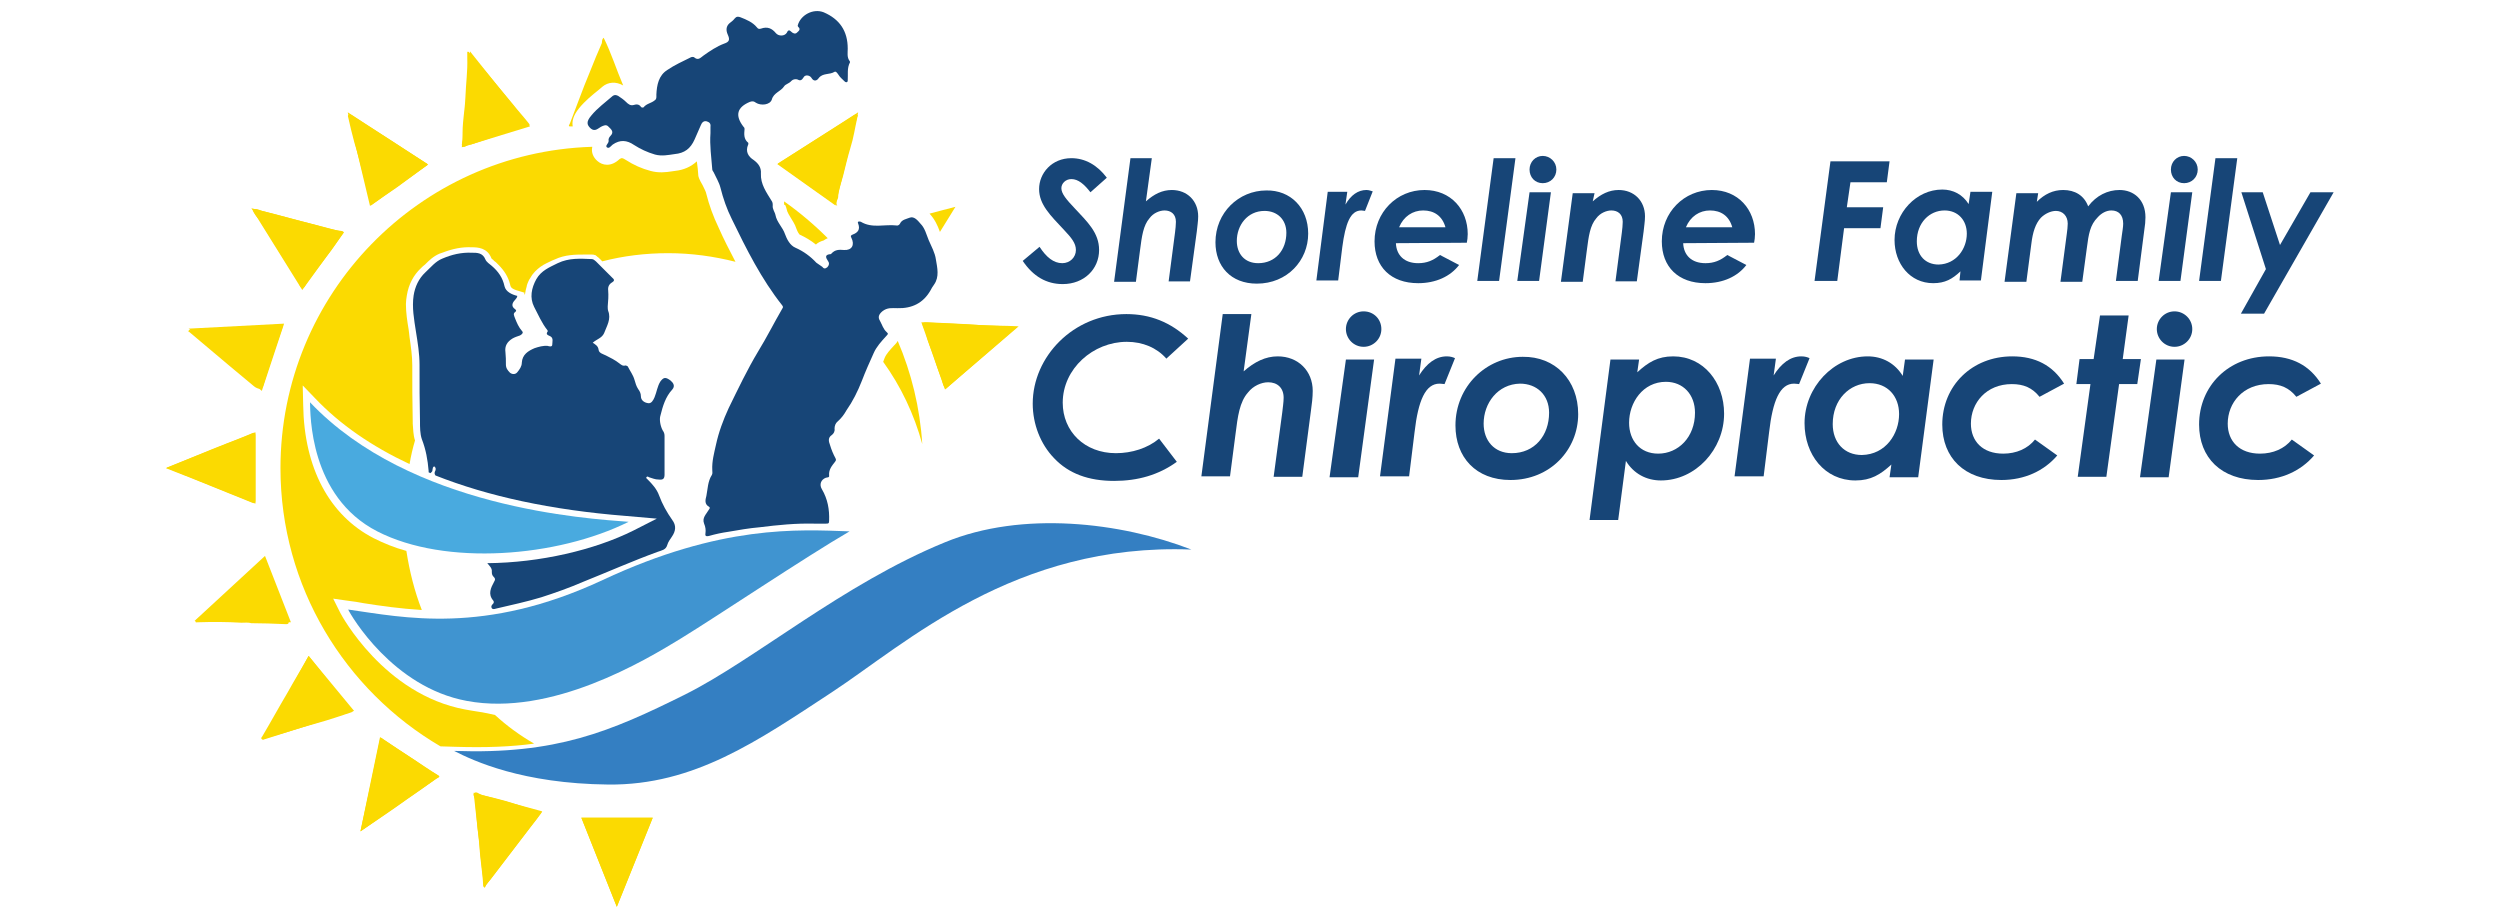 <?xml version="1.0" encoding="utf-8"?>
<!-- Generator: Adobe Illustrator 27.4.0, SVG Export Plug-In . SVG Version: 6.00 Build 0)  -->
<svg version="1.1" id="Layer_1" xmlns="http://www.w3.org/2000/svg" xmlns:xlink="http://www.w3.org/1999/xlink" x="0px" y="0px"
	 viewBox="0 0 550 202" style="enable-background:new 0 0 550 202;" xml:space="preserve">
<style type="text/css">
	.st0{fill:#347FC2;}
	.st1{fill:#4094D0;}
	.st2{fill:#49AADF;}
	.st3{fill:#FBDA01;}
	.st4{fill:#174577;}
</style>
<g>
	<path class="st0" d="M99.9,165.2c4.3,2.2,15,7.2,33.9,7.4s32.9-9.6,49.2-20.3s40.2-32.9,79.1-31.4c-15.5-6-37.2-8.6-54.2-1.6
		c-22.5,9.2-41.8,25.8-57.2,33.5C134.2,161,122.4,166,99.9,165.2z"/>
	<path class="st1" d="M76.6,134.1c0.6,1.3,9.8,17.1,26.1,20.1c18.6,3.5,39.2-8.9,47.2-13.8c8-4.9,27.2-17.8,37-23.5
		c-11.3-0.4-28.2-1.5-54.3,10.7S88.7,135.8,76.6,134.1z"/>
	<path class="st2" d="M68.2,88.5C68.3,91,68,109.2,83,116.9s39.6,5.7,55.3-2.1C129.2,114.1,90.3,111.8,68.2,88.5z"/>
	<path class="st3" d="M102.4,156.1c-18-3.3-27.4-21-27.5-21.2l-1.6-3.2l3.5,0.5c1,0.1,2.1,0.3,3.2,0.5c3.8,0.6,8,1.2,12.8,1.5
		c-1.6-4.1-2.7-8.5-3.4-13c-2.6-0.7-5-1.7-7.2-2.8c-9.7-5-15.3-15.4-15.5-29.3l-0.1-4.3l2.7,2.8c5.5,5.8,12.5,10.6,20.8,14.5
		c0.3-1.8,0.7-3.5,1.2-5.2c-0.4-1.2-0.4-2.5-0.5-3.7v-0.4c-0.1-4.2-0.1-8.5-0.1-12.4c0-2.1-0.3-4.1-0.6-6.2c0-0.3-0.1-0.6-0.1-0.9
		l-0.1-0.8c-0.3-1.8-0.6-3.7-0.6-5.6c0-0.6,0.1-1.3,0.2-1.9c0.4-2.5,1.5-4.5,3.1-6c0.3-0.3,0.6-0.6,0.9-0.8c0.9-0.9,1.8-1.8,3.2-2.4
		c0.2-0.1,0.4-0.1,0.6-0.2c2.3-0.9,4.4-1.3,6.5-1.2c1.3,0,3.4,0.1,4.3,2.4c0,0.1,0.2,0.2,0.3,0.3c0.1,0.1,0.2,0.1,0.2,0.2l0.1,0.1
		c0.1,0.1,0.3,0.2,0.4,0.3c0.2,0.2,0.4,0.4,0.6,0.6c1.2,1.2,2.1,2.6,2.5,4.2c0,0.1,0.1,0.3,0.1,0.4c0.1,0.3,0.3,0.7,1.8,1.1l1.3,0.4
		l-0.1,0.4c0.1,0,0.1-0.1,0.2-0.1c0.1-0.6,0.2-1.2,0.4-1.8v-0.1c0.1-0.3,0.2-0.6,0.3-0.8c0.1-0.3,0.3-0.6,0.5-0.9
		c0.6-1.1,1.4-1.8,2.2-2.4c0.8-0.6,1.8-1,2.6-1.4l0.5-0.2c2.3-1.1,4.6-1.1,6.8-1.1c0.2,0,0.4,0,0.6,0h0.7c0.2,0,0.5,0,0.7,0.1
		c0.2,0,0.3,0.1,0.4,0.2c0,0,0.1,0,0.1,0.1c0.1,0.1,0.3,0.2,0.4,0.3l0,0c0.1,0.1,0.1,0.1,0.2,0.2c0,0,0,0,0.1,0.1l0.1,0.1
		c0.1,0,0.1,0.1,0.2,0.2c0.1,0.1,0.2,0.2,0.2,0.2c4.6-1.2,9.5-1.8,14.5-1.8c5.1,0,10.1,0.7,14.8,1.9c-1.3-2.5-2.6-5-3.7-7.5
		c-1.2-2.5-2.1-5-2.7-7.4c-0.1-0.6-0.5-1.2-0.8-1.9c-0.2-0.3-0.3-0.6-0.5-0.9c-0.1-0.3-0.5-0.8-0.5-1.6l-0.1-1.2
		c-0.1-0.5-0.1-1.1-0.2-1.6c-1.3,1.2-2.9,1.9-4.8,2.1c-0.2,0-0.5,0.1-0.7,0.1c-1.3,0.2-2.9,0.4-4.7-0.1c-1.9-0.5-3.7-1.3-5.4-2.4
		c-0.8-0.5-0.9-0.5-1.4-0.2c-1.9,1.8-3.8,1.4-4.9,0.4c-0.8-0.7-1.4-1.8-1.1-3.1h-0.1c-38,1.2-68.5,32.4-68.5,70.7
		c0,26.1,14.2,48.9,35.2,61.2l3.3,0.1c6.6,0.2,12.2,0,17.3-0.7c-3.1-1.8-6-3.9-8.6-6.3C106.5,156.7,104.5,156.5,102.4,156.1z"/>
	<path class="st4" d="M147.9,114.4c-1.2-1.7-2.2-3.5-2.9-5.4c-0.5-1.4-1.5-2.5-2.5-3.5c-0.2-0.2-0.4-0.3-0.3-0.5
		c0.2-0.3,0.4-0.1,0.6,0c0.7,0.2,1.3,0.5,2.1,0.5c0.9,0.1,1.3-0.1,1.3-1.1c0-2.8,0-5.7,0-8.5c0-0.4-0.1-0.8-0.4-1.2
		c-0.5-0.9-0.8-2.4-0.5-3.3c0.5-2,1.1-4.1,2.6-5.7c0.7-0.8,0.2-1.5-0.4-2c-1.1-0.8-1.5-0.7-2.2,0.2c-0.7,1.1-0.8,2.3-1.3,3.5
		c-0.3,0.7-0.7,1.4-1.4,1.3c-0.8-0.1-1.6-0.6-1.6-1.5c0-0.7-0.3-1.2-0.6-1.6c-0.4-0.6-0.6-1.3-0.8-2c-0.3-1.1-1-2-1.5-3
		c-0.1-0.1-0.4-0.2-0.5-0.2c-0.6,0.2-1-0.2-1.4-0.5c-0.9-0.7-1.9-1.2-2.9-1.7c-0.6-0.3-1.5-0.5-1.6-1.2c-0.1-0.9-0.7-1.2-1.3-1.6
		c0.9-0.8,2-1,2.5-2.1c0.6-1.6,1.6-3.1,0.9-4.9c-0.1-0.3-0.1-0.7-0.1-1c0.1-1.2,0.2-2.3,0.1-3.5c-0.1-0.8,0.2-1.4,0.9-1.8
		c0.5-0.3,0.5-0.6,0-1c-1.2-1.2-2.4-2.4-3.6-3.6c-0.3-0.2-0.5-0.5-0.9-0.5c-2.5-0.1-5-0.3-7.5,0.9c-1.8,0.9-3.6,1.6-4.7,3.5
		c-1.1,2-1.5,4.1-0.5,6.1c0.9,1.7,1.7,3.6,2.9,5.1c0.1,0.1,0.1,0.2,0.1,0.3c-0.5,0.7,0,0.8,0.6,1.1c0.7,0.4,0.4,1.2,0.4,1.8
		c0,0.6-0.7,0.4-1,0.3c-1-0.1-2,0.2-2.9,0.5c-1.4,0.6-2.7,1.4-2.8,3.2c0,0.8-0.5,1.5-1,2.1c-0.4,0.5-1.1,0.5-1.6,0.1
		c-0.5-0.5-0.9-1-0.9-1.8c0-0.9,0-1.8-0.1-2.7c-0.2-1.4,0.4-2.3,1.5-3c0.5-0.3,1.1-0.5,1.7-0.7c0.4-0.2,0.8-0.6,0.5-0.9
		c-0.8-0.9-1.2-1.9-1.6-2.9c-0.2-0.6-0.5-1,0.1-1.4c0.3-0.3,0.1-0.4-0.1-0.6c-0.9-0.6-0.6-1.4,0-2c0.2-0.3,0.5-0.5,0.5-0.9
		c-1.2-0.3-2.5-0.9-2.8-2.1c-0.4-1.9-1.4-3.3-2.8-4.5c-0.5-0.4-1.2-0.9-1.4-1.4c-0.6-1.5-1.8-1.5-3-1.5c-2.3-0.1-4.4,0.4-6.5,1.3
		c-1.5,0.6-2.5,1.9-3.7,3c-1.5,1.4-2.3,3.2-2.6,5.1c-0.4,2.6,0.1,5.3,0.5,7.9c0.4,2.5,0.8,4.9,0.8,7.4c0,4.1,0,8.2,0.1,12.4
		c0,1.3,0,2.7,0.4,3.9c0.9,2.3,1.3,4.6,1.5,7c0,0.1,0,0.2,0,0.3c0.1,0.1,0.3,0.1,0.4,0.2c0.1-0.1,0.2-0.2,0.3-0.3
		c0.3-0.3,0-0.9,0.5-1.2c0.4,0.2,0.4,0.6,0.3,0.9c-0.3,0.5-0.2,0.8,0,1.1c11.6,4.6,25.5,7.6,41.8,8.9l6.9,0.6l-5.1,2.6
		c-8.6,4.3-20.6,7.1-32.2,7.2c0.5,0.6,1.1,1.1,1,1.9c0,0.5,0.1,0.8,0.4,1.1c0.4,0.4,0.4,0.6,0.1,1.1c-0.7,1.3-1.4,2.7-0.2,4.1
		c0.2,0.2,0.2,0.6-0.1,0.8c-0.3,0.3-0.4,0.6-0.2,0.9c0.2,0.3,0.6,0.2,0.9,0.1c3.4-0.8,6.7-1.5,10-2.5c3.1-1,6.2-2.1,9.2-3.4
		c5.5-2.2,10.9-4.6,16.4-6.6c0.8-0.3,1.8-0.4,2.1-1.5c0.2-0.7,0.6-1.2,1-1.8C148.7,116.8,148.8,115.6,147.9,114.4z"/>
	<path class="st4" d="M205.9,57.1c-0.2-1.5-1-2.9-1.6-4.3c-0.5-1.2-0.8-2.6-1.8-3.6c-0.6-0.7-1.4-1.7-2.4-1.3
		c-0.7,0.3-1.7,0.4-2.1,1.3c-0.1,0.2-0.4,0.5-0.8,0.4c-2.6-0.3-5.3,0.7-7.8-0.8c-0.2-0.1-0.9-0.2-0.6,0.4c0.5,1.3-0.1,2-1.2,2.4
		c-0.2,0.1-0.6,0.2-0.3,0.7c0.8,1.6,0.1,2.8-1.6,2.7c-1.1-0.1-2-0.1-2.8,0.8l-0.1,0.1c-1.4,0.1-1.2,0.7-0.6,1.6
		c0.3,0.4,0.2,0.9-0.2,1.3c-0.5,0.4-0.8,0.3-1.1-0.1c-0.4-0.3-0.9-0.6-1.3-0.9c-1.3-1.4-2.8-2.5-4.6-3.3c-1.2-0.5-1.9-1.9-2.3-3
		c-0.5-1.5-1.8-2.6-2.1-4.2c-0.1-0.6-0.7-1.3-0.6-2.1c0-0.4,0-0.7-0.3-1.1c-1.1-1.8-2.4-3.6-2.3-5.9c0.1-1.3-0.5-2.2-1.6-3
		c-1.1-0.7-1.9-1.8-1.2-3.4c0.1-0.1,0-0.4,0-0.4c-1-0.8-0.9-1.9-0.8-3c0-0.3-0.1-0.4-0.3-0.6c-1.8-2.4-1.4-4.2,1.5-5.4
		c0.6-0.2,0.9-0.1,1.3,0.2c1.1,0.7,3.1,0.5,3.5-0.7c0.4-1.5,2-1.8,2.7-2.9c0.3-0.5,1.1-0.6,1.6-1.2c0.3-0.3,0.8-0.5,1.4-0.3
		c0.5,0.3,0.9,0.2,1.3-0.5c0.3-0.6,1.3-0.5,1.7,0.1c0.5,0.9,1.2,0.7,1.6,0.1c0.9-1.2,2.4-0.7,3.5-1.4c0.3-0.2,0.7,0.4,0.9,0.7
		c0.3,0.5,0.8,0.9,1.2,1.3c0.2,0.3,0.8,0.5,0.8-0.1c0.1-1.3-0.2-2.7,0.5-4c0-0.1,0-0.2-0.1-0.3c-0.6-0.8-0.4-1.8-0.4-2.7
		c0-3.9-1.8-6.5-5.3-8c-2.3-0.9-5.1,0.6-5.7,2.9c0,0.1,0,0.2,0.1,0.3c0.7,0.6,0,1-0.3,1.3c-0.3,0.3-0.8,0.2-1.2-0.2
		c-0.4-0.4-0.7-0.5-1,0.2c-0.5,0.8-1.8,0.8-2.4,0.1c-0.9-1.1-1.9-1.5-3.3-1c-0.4,0.1-0.6,0.1-0.9-0.3c-0.9-1.1-2.3-1.7-3.6-2.2
		c-0.5-0.2-0.9-0.2-1.3,0.3c-0.3,0.4-0.7,0.7-1.1,1c-0.8,0.7-0.8,1.6-0.4,2.5c0.5,1.1,0.4,1.6-0.8,2c-1.6,0.6-3.1,1.6-4.5,2.6
		c-0.7,0.5-1.2,1.2-2.1,0.4c-0.1-0.1-0.5-0.1-0.7,0c-1.8,0.9-3.6,1.7-5.2,2.8c-1.9,1.2-2.3,3.3-2.4,5.4c0,0.5,0.1,1-0.4,1.3
		c-0.7,0.6-1.8,0.7-2.4,1.5c-0.1,0.1-0.5,0.1-0.6-0.1c-0.4-0.6-1-0.6-1.6-0.4c-0.7,0.2-1.2-0.2-1.7-0.7s-1.1-0.9-1.7-1.3
		c-0.4-0.2-0.8-0.3-1.2,0c-1.6,1.4-3.4,2.7-4.7,4.3c-1.2,1.4-1,2.1-0.1,2.9c0.9,0.7,1.5,0,2.2-0.4c0.6-0.3,1.2-0.6,1.7,0
		c0.5,0.5,1.3,1.1,0.4,2c-0.3,0.3-0.5,0.7-0.4,1.1c0,0.6-0.8,1-0.4,1.4c0.5,0.4,0.9-0.3,1.3-0.6c1.6-1.1,3.1-1,4.7,0.1
		c1.4,0.9,2.9,1.6,4.6,2.1c1.5,0.4,2.9,0.1,4.3-0.1c2.2-0.2,3.5-1.2,4.4-3.2c0.5-1.1,0.9-2.1,1.4-3.2c0.2-0.5,0.6-1,1.3-0.8
		c0.6,0.2,0.9,0.5,0.8,1.2c0,0.5,0,0.9,0,1.4c-0.2,2.7,0.2,5.3,0.4,8c0,0.2,0.2,0.4,0.3,0.6c0.5,1.1,1.2,2.2,1.5,3.4
		c0.6,2.4,1.4,4.7,2.5,6.9c3.2,6.6,6.5,13.2,11.1,19c0.2,0.3,0.2,0.4,0,0.7c-1.8,3.1-3.4,6.3-5.3,9.4c-2.4,4-4.4,8.2-6.5,12.5
		c-1.2,2.6-2.2,5.3-2.8,8.1c-0.4,1.8-0.9,3.6-0.8,5.5c0,0.4,0.1,0.8-0.1,1.1c-0.9,1.4-0.9,3.1-1.2,4.6c-0.2,0.8-0.5,1.8,0.6,2.4
		c0.3,0.2,0.1,0.4-0.1,0.7c-0.5,0.9-1.5,1.7-1,3c0.3,0.7,0.4,1.4,0.3,2.1c-0.1,0.5,0,0.8,0.8,0.6c1.4-0.4,2.8-0.7,4.2-0.9
		c2.3-0.4,4.6-0.8,6.9-1c4-0.5,8-0.9,12-0.8c0.9,0,1.7,0,2.6,0c0.5,0,0.7,0,0.7-0.6c0.1-2.5-0.3-4.8-1.6-7c-0.6-1-0.2-2.1,0.9-2.5
		c0.3-0.1,0.8,0,0.7-0.5c-0.1-1.3,0.6-2.1,1.3-3c0.2-0.3,0.3-0.4,0.1-0.8c-0.5-0.9-0.9-1.9-1.2-2.9c-0.3-0.8-0.5-1.6,0.4-2.2
		c0.4-0.3,0.7-0.8,0.6-1.4c0-0.6,0.2-1.2,0.7-1.6c0.8-0.7,1.4-1.5,1.9-2.4c1.4-2,2.5-4.2,3.4-6.5c0.8-2.1,1.7-4.1,2.6-6.1
		c0.6-1.4,1.7-2.6,2.8-3.8c0.3-0.3,0.5-0.5,0.1-0.8c-0.8-0.7-1-1.6-1.5-2.5c-0.5-0.8-0.3-1.4,0.5-2.1c1.1-0.9,2.2-0.7,3.3-0.7
		c3.2,0.1,5.7-1.1,7.3-3.9c0.2-0.4,0.5-0.9,0.8-1.3C206.7,60.9,206.2,58.9,205.9,57.1z"/>
	<path class="st3" d="M36.5,103c4.7-1.9,9.1-3.8,13.5-5.5c1.8-0.7,3.7-1.4,5.5-2.2c0.5-0.2,0.7-0.1,0.7,0.5c0,4.8,0,9.5,0,14.3
		c0,0.6-0.2,0.7-0.7,0.5c-3.8-1.5-7.6-3.1-11.4-4.6C41.7,105,39.2,104.1,36.5,103z"/>
	<path class="st3" d="M103.1,11.4c1.3,1.5,2.5,3,3.8,4.4c2,2.4,4,4.8,6,7.2c1.1,1.4,2.3,2.7,3.4,4.1c0.3,0.3,0.3,0.6-0.2,0.7
		c-4.1,1.1-8.1,2.5-12.2,3.9c-0.2,0.1-0.4,0.1-0.6,0.1c-0.6,0-1.1,0.9-1.6,0.3c-0.3-0.3,0.2-1.1,0.1-1.7c-0.2-3.1,0.5-6.1,0.6-9.2
		c0.1-2.8,0.5-5.6,0.4-8.4c0-0.5,0-1,0-1.4C102.9,11.4,103,11.4,103.1,11.4z"/>
	<path class="st3" d="M119.2,178.7c-0.8,1.1-1.6,2.2-2.5,3.3c-2.9,3.8-5.9,7.7-8.8,11.5c-0.4,0.5-0.9,0.9-1.1,1.5
		c0,0.2-0.2,0.3-0.3,0.2c-0.1-0.1-0.2-0.2-0.2-0.3c-0.1-2.9-0.7-5.8-0.8-8.7c-0.1-2-0.5-3.9-0.6-5.8c-0.1-1.4-0.3-2.8-0.3-4.2
		c0-0.6-0.7-1.3-0.3-1.7c0.5-0.5,1.1,0.2,1.7,0.4c2.4,0.6,4.8,1.1,7.1,1.9C115.1,177.5,117.1,178,119.2,178.7z"/>
	<path class="st3" d="M224.1,71.8c-5.5,4.7-10.7,9.2-16,13.7c-0.7-0.5-0.7-1.5-1-2.2c-0.6-1.6-1.2-3.3-1.7-4.9s-1.3-3.1-1.6-4.8
		c-0.1-0.6-0.5-1.2-0.7-1.8c-0.3-0.6-0.1-0.9,0.5-0.9c0.2,0,0.3,0,0.5,0c3.7,0.2,7.4,0.3,11.1,0.6C218,71.7,220.9,71.6,224.1,71.8z"
		/>
	<path class="st3" d="M79.3,182.9c1.5-6.9,3-13.8,4.4-20.7c2.5,1.7,5,3.4,7.5,5c1.6,1.1,3.2,2.3,4.9,3.2c1,0.5,0.3,0.7-0.1,0.9
		c-2.1,1.5-4.2,3-6.4,4.5C86.3,178.2,82.8,180.5,79.3,182.9z"/>
	<path class="st3" d="M55.6,46.1c0.9-0.4,1.7,0.3,2.5,0.4c3.7,0.9,7.3,2,11,2.9c2,0.5,3.9,1.2,6,1.4c0.6,0.1,0.5,0.3,0.3,0.6
		c-1.1,1.6-2.1,3.2-3.3,4.7c-1.6,2.1-3.2,4.2-4.7,6.3c-0.2,0.3-0.4,1-0.9,0.9c-0.5,0-0.6-0.7-0.8-1.1c-1.3-2.1-2.6-4.1-3.9-6.2
		c-1.6-2.6-3.2-5.1-4.8-7.7C56.5,47.7,55.8,47,55.6,46.1z"/>
	<path class="st3" d="M81.6,45.2c-0.6-2.7-1.3-5.3-2-7.9c-0.5-1.9-1-3.9-1.6-5.8c-0.5-1.9-1-3.8-1.4-5.7c-0.1-0.2-0.1-0.5,0.2-0.6
		c0.2-0.1,0.3,0,0.5,0.1c3.8,2.5,7.7,4.9,11.5,7.4c1.6,1,3.2,2.1,4.8,3.1c0.8,0.4,0.3,0.6,0,0.8c-2,1.5-4.1,3-6.1,4.5
		C85.6,42.4,83.7,43.7,81.6,45.2z"/>
	<path class="st3" d="M77.6,156.6c-2,0.7-3.9,1.3-5.8,1.9c-1.7,0.5-3.5,1-5.2,1.5c-1.8,0.5-3.5,1.1-5.3,1.6c-1.1,0.3-2.2,0.5-3.3,1
		c-0.2,0.1-0.4,0.1-0.5-0.1c-0.1-0.2,0.1-0.3,0.2-0.5c1.9-3.2,3.7-6.5,5.6-9.7c1.5-2.7,3.1-5.3,4.6-8
		C71.2,148.5,74.4,152.5,77.6,156.6z"/>
	<path class="st3" d="M41.6,72.6c2.8,0.2,5.5-0.4,8.3-0.5c3.9-0.1,7.8-0.5,11.6-0.7c0.3,0,0.5-0.2,0.7,0c0.2,0.3,0,0.5-0.1,0.8
		c-0.7,1.9-1.3,3.9-2,5.8c-0.8,2.3-1.5,4.6-2.2,6.9c-0.3,0.8-1.1,0.8-2,0.1c-1.8-1.5-3.6-3-5.4-4.5c-3-2.5-5.9-5-8.9-7.5
		c-0.1-0.1-0.2-0.1-0.3-0.2C41.6,72.8,41.6,72.7,41.6,72.6z"/>
	<path class="st3" d="M171.1,36c4.9-3.1,9.6-6.1,14.4-9.1c0.8-0.5,1.5-1,2.3-1.5c0.3-0.2,0.5-0.3,0.8-0.2c0.3,0.2,0,0.5,0,0.7
		c-0.5,2.2-0.8,4.4-1.5,6.6c-0.6,2-1.1,4.1-1.6,6.1c-0.4,1.6-1.1,3.1-1.1,4.7c0,0.6-0.7,1.1-0.2,2C179.6,42.1,175.4,39.1,171.1,36z"
		/>
	<path class="st3" d="M53.1,137c-3.2-0.2-6.4-0.2-9.6-0.1c-0.2,0-0.4,0.1-0.5-0.1c-0.1-0.3,0.2-0.4,0.3-0.5c3.1-2.8,6.1-5.5,9.2-8.3
		c1.8-1.7,3.6-3.4,5.4-5c0.3-0.3,0.4-0.4,0.6,0.2c0.8,2.1,1.6,4.3,2.4,6.4c0.8,2.2,1.7,4.4,2.5,6.7c0.4,1.2-0.3,1-0.9,1
		c-2.4-0.1-4.8-0.2-7.2-0.2C54.6,136.9,53.8,137,53.1,137z"/>
	<polygon class="st3" points="127.9,179.9 143.6,179.9 135.7,199.5 	"/>
	<polygon class="st3" points="104.2,174.4 119.3,178.5 106.5,195.3 	"/>
	<polygon class="st3" points="83.6,162.2 96.7,170.8 79.3,182.9 	"/>
	<polygon class="st3" points="67.9,144.3 77.9,156.4 57.7,162.8 	"/>
	<polygon class="st3" points="58.3,122.3 64,136.9 42.8,136.6 	"/>
	<polygon class="st3" points="56.2,95.1 56.2,110.8 36.6,102.9 	"/>
	<polygon class="st3" points="62.5,71.2 57.6,86 41.5,72.3 	"/>
	<polygon class="st3" points="75.7,51.1 66.5,63.8 55.3,45.8 	"/>
	<polygon class="st3" points="94.2,36.2 81.4,45.3 76.5,24.7 	"/>
	<polygon class="st3" points="116.6,27.8 101.6,32.4 103.4,11.3 	"/>
	<polygon class="st3" points="127.9,179.9 143.6,179.9 135.7,199.5 	"/>
	<polygon class="st3" points="183.8,45.2 171,36.1 188.8,24.7 	"/>
	<polygon class="st3" points="207.9,85.7 202.7,70.9 223.8,71.9 	"/>
	<path class="st3" d="M196.9,75.8l-0.2,0.2c-0.9,1-1.7,1.8-2.1,2.8c-0.1,0.3-0.2,0.5-0.3,0.8c3.9,5.4,6.8,11.5,8.6,18.1
		c-0.5-8-2.4-15.7-5.4-22.7C197.3,75.4,197,75.7,196.9,75.8z"/>
	<path class="st3" d="M172.8,45.2c0.1,0.3,0.3,0.8,0.4,1.3c0.1,0.3,0.4,0.8,0.7,1.3c0.4,0.7,1,1.5,1.3,2.5c0.3,0.8,0.6,1.2,0.7,1.3
		c1.3,0.6,2.5,1.3,3.6,2.2c0.4-0.4,1-0.7,1.7-0.9c0.3-0.2,0.6-0.4,0.9-0.5c-3-3-6.2-5.7-9.6-8.1c0,0.2,0,0.5,0,0.7
		C172.7,45.1,172.8,45.2,172.8,45.2z"/>
	<path class="st3" d="M127.4,23.8c1.3-1.6,2.9-2.9,4.4-4.1l0.7-0.6c1.3-1.1,3-1.2,4.6-0.3c-1.5-3.5-2.6-7.1-4.3-10.5
		c-0.5,0.5-0.3,0.9-0.4,1.2c-0.9,2-1.7,4-2.5,6c-0.9,2.2-1.8,4.4-2.6,6.6c-0.6,1.7-1.3,3.3-1.9,5c-0.1,0.3-0.6,0.8,0.2,0.7
		c0.1,0,0.3,0,0.4,0C125.8,26.7,126.1,25.4,127.4,23.8z"/>
	<path class="st3" d="M204.5,47L204.5,47c1.2,1.3,1.8,2.7,2.2,3.8c0,0.1,0,0.1,0.1,0.2c1.1-1.8,2.2-3.6,3.4-5.5
		C208.2,46,206.4,46.5,204.5,47z"/>
	<g>
		<path class="st4" d="M258.9,101.6c-4,2.9-8.6,4.2-13.8,4.2c-5.6,0-10-1.6-13.2-5c-3-3.1-4.7-7.5-4.7-12c0-10.3,8.9-19.7,20.6-19.7
			c5.3,0,9.7,1.8,13.6,5.4l-4.8,4.4c-2.1-2.4-5.2-3.7-8.7-3.7c-7.4,0-14.1,5.9-14.1,13.4c0,6.3,4.8,11.1,11.7,11.1
			c3.5,0,7-1.1,9.5-3.2L258.9,101.6z"/>
		<path class="st4" d="M269,69.1h6.3l-1.7,12.6c2.4-2.1,4.8-3.3,7.5-3.3c4.5,0,7.7,3.2,7.7,7.6c0,1.4-0.2,3-0.4,4.4l-1.9,14.5h-6.3
			l1.9-14.2c0.1-1,0.3-2.2,0.3-3.2c0-2.2-1.4-3.4-3.4-3.4c-1.5,0-3.3,0.8-4.4,2.2c-1.9,2.1-2.3,5.3-2.8,9.3l-1.2,9.2h-6.3L269,69.1z
			"/>
		<path class="st4" d="M296.1,79.1h6.2l-3.5,25.9h-6.3L296.1,79.1z M303.9,72.4c0,2.2-1.8,3.9-3.9,3.9c-2.2,0-3.9-1.8-3.9-3.9
			s1.7-3.9,3.9-3.9C302.2,68.5,303.9,70.2,303.9,72.4z"/>
		<path class="st4" d="M312.2,82.6c1.7-2.7,3.7-4.2,6.1-4.2c0.8,0,1.4,0.2,1.8,0.4l-2.3,5.7c-0.2,0-0.7-0.1-1.1-0.1
			c-3.1,0-4.7,3.7-5.5,10.7l-1.2,9.7h-6.4l3.4-25.9h5.7L312.2,82.6z"/>
		<path class="st4" d="M347.2,91.1c0,7.8-6.1,14.5-14.9,14.5c-7.6,0-12.1-5-12.1-12c0-8.6,6.8-15.1,14.8-15.1
			C342.1,78.4,347.2,83.6,347.2,91.1z M326.4,93.2c0,3.7,2.3,6.5,6.2,6.5c5,0,8.2-3.9,8.2-8.9c0-3.9-2.7-6.4-6.4-6.4
			C329.5,84.5,326.4,88.7,326.4,93.2z"/>
		<path class="st4" d="M360.2,81.9c2.4-2.2,4.5-3.5,7.9-3.5c6.7,0,11.2,5.7,11.2,12.6c0,7.9-6.3,14.7-13.9,14.7
			c-3.2,0-6-1.5-7.7-4.3l-1.7,13h-6.3l4.6-35.3h6.3L360.2,81.9z M358.4,93c0,3.9,2.4,6.8,6.4,6.8c4.4,0,8.1-3.6,8.1-9
			c0-4-2.6-6.8-6.4-6.8C361.4,84,358.4,88.6,358.4,93z"/>
		<path class="st4" d="M390.2,82.6c1.7-2.7,3.7-4.2,6.1-4.2c0.8,0,1.4,0.2,1.8,0.4l-2.3,5.7c-0.2,0-0.7-0.1-1.1-0.1
			c-3.1,0-4.7,3.7-5.5,10.7l-1.2,9.7h-6.4l3.4-25.9h5.7L390.2,82.6z"/>
		<path class="st4" d="M416.1,102.2c-2.4,2.2-4.5,3.5-7.9,3.5c-6.8,0-11.2-5.7-11.2-12.6c0-7.9,6.4-14.7,13.9-14.7
			c3.2,0,6,1.5,7.7,4.3l0.5-3.6h6.3L422,105h-6.3L416.1,102.2z M417.8,91.1c0-3.9-2.5-6.8-6.5-6.8c-4.4,0-8.1,3.6-8.1,9
			c0,4.1,2.6,6.8,6.4,6.8C414.9,100,417.8,95.4,417.8,91.1z"/>
		<path class="st4" d="M452.6,100.2c-2.9,3.4-7.2,5.4-12.3,5.4c-8.1,0-13-4.9-13-12.2c0-8.5,6.5-15,15.4-15c5.1,0,8.9,2,11.4,6
			l-5.4,2.9c-1.6-2-3.5-2.8-6.1-2.8c-5.6,0-9,4.1-9,8.7c0,3.9,2.6,6.6,7.1,6.6c2.9,0,5.4-1.1,7-3.1L452.6,100.2z"/>
		<path class="st4" d="M462,69.4h6.3L467,79h4l-0.8,5.5h-4l-2.8,20.4h-6.3l2.8-20.4h-3.1l0.7-5.5h3.1L462,69.4z"/>
		<path class="st4" d="M474.4,79.1h6.2l-3.5,25.9h-6.3L474.4,79.1z M482.3,72.4c0,2.2-1.8,3.9-3.9,3.9c-2.2,0-3.9-1.8-3.9-3.9
			s1.7-3.9,3.9-3.9C480.5,68.5,482.3,70.2,482.3,72.4z"/>
		<path class="st4" d="M509.1,100.2c-2.9,3.4-7.2,5.4-12.3,5.4c-8.1,0-13-4.9-13-12.2c0-8.5,6.5-15,15.4-15c5.1,0,8.9,2,11.4,6
			l-5.4,2.9c-1.6-2-3.5-2.8-6.1-2.8c-5.6,0-9,4.1-9,8.7c0,3.9,2.6,6.6,7.1,6.6c2.9,0,5.4-1.1,7-3.1L509.1,100.2z"/>
	</g>
	<g>
		<path class="st4" d="M228.7,54.3c1.5,2.3,3.1,3.6,5,3.6c1.7,0,3-1.3,3-2.9c0-1.5-1-2.7-2.6-4.4c-3-3.2-5.5-5.6-5.5-9
			c0-3.5,2.8-6.8,7.1-6.8c3,0,5.7,1.5,7.8,4.3l-3.6,3.2c-1.4-1.8-2.7-2.9-4.2-2.9c-1.3,0-2.2,1-2.2,2c0,1.2,1.1,2.5,3,4.5
			c2.7,2.9,5.3,5.3,5.3,9.1c0,4.2-3.3,7.5-8,7.5c-3.6,0-6.5-1.7-8.8-5.1L228.7,54.3z"/>
		<path class="st4" d="M248.7,34.8h4.7l-1.3,9.5c1.8-1.6,3.6-2.5,5.7-2.5c3.4,0,5.8,2.4,5.8,5.8c0,1.1-0.2,2.2-0.3,3.3l-1.5,11h-4.7
			l1.4-10.7c0.1-0.8,0.2-1.7,0.2-2.4c0-1.7-1.1-2.5-2.5-2.5c-1.1,0-2.5,0.6-3.3,1.7c-1.4,1.6-1.7,4-2.1,7.1l-0.9,6.9h-4.8
			L248.7,34.8z"/>
		<path class="st4" d="M287.8,51.4c0,5.9-4.6,11-11.3,11c-5.7,0-9.1-3.8-9.1-9.1c0-6.5,5.1-11.4,11.2-11.4
			C283.9,41.8,287.8,45.7,287.8,51.4z M272.1,53c0,2.8,1.7,4.9,4.7,4.9c3.8,0,6.2-2.9,6.2-6.7c0-2.9-2-4.8-4.8-4.8
			C274.4,46.4,272.1,49.6,272.1,53z"/>
		<path class="st4" d="M296,45c1.2-2.1,2.8-3.2,4.6-3.2c0.6,0,1,0.2,1.4,0.3l-1.7,4.3c-0.1,0-0.6-0.1-0.8-0.1
			c-2.4,0-3.5,2.8-4.2,8.1l-0.9,7.3h-4.8l2.5-19.5h4.3L296,45z"/>
		<path class="st4" d="M307.1,53.5c0.1,2.6,1.8,4.4,4.9,4.4c1.9,0,3.3-0.6,4.8-1.8l4.2,2.2c-1.9,2.5-5.1,4-9,4c-6,0-9.6-3.6-9.6-9.2
			c0-6.4,4.9-11.3,11-11.3c5.8,0,9.5,4.3,9.5,9.7c0,0.7-0.1,1.4-0.2,1.9L307.1,53.5L307.1,53.5z M318,50c-0.7-2.5-2.5-3.7-4.9-3.7
			c-2.3,0-4.3,1.3-5.3,3.7H318z"/>
		<path class="st4" d="M328.6,34.8h4.8l-3.6,27H325L328.6,34.8z"/>
		<path class="st4" d="M336.5,42.3h4.7l-2.6,19.5h-4.8L336.5,42.3z M342.4,37.3c0,1.7-1.3,3-3,3s-2.9-1.3-2.9-3s1.3-3,2.9-3
			S342.4,35.6,342.4,37.3z"/>
		<path class="st4" d="M350.4,44.3c1.8-1.6,3.6-2.5,5.7-2.5c3.4,0,5.8,2.4,5.8,5.8c0,1.1-0.2,2.2-0.3,3.3l-1.5,11h-4.7l1.4-10.7
			c0.1-0.8,0.2-1.7,0.2-2.4c0-1.7-1.1-2.5-2.5-2.5c-1.1,0-2.5,0.6-3.3,1.7c-1.4,1.6-1.7,4-2.1,7.1l-0.9,6.9h-4.8l2.6-19.5h4.8
			L350.4,44.3z"/>
		<path class="st4" d="M370.3,53.5c0.1,2.6,1.8,4.4,4.9,4.4c1.9,0,3.3-0.6,4.8-1.8l4.2,2.2c-1.9,2.5-5.1,4-9,4c-6,0-9.6-3.6-9.6-9.2
			c0-6.4,4.9-11.3,11-11.3c5.8,0,9.5,4.3,9.5,9.7c0,0.7-0.1,1.4-0.2,1.9L370.3,53.5L370.3,53.5z M381.1,50c-0.7-2.5-2.5-3.7-4.9-3.7
			c-2.3,0-4.3,1.3-5.3,3.7H381.1z"/>
		<path class="st4" d="M402.7,35.5h13l-0.6,4.6h-8l-0.8,5.5h8l-0.6,4.6h-8l-1.5,11.6h-5L402.7,35.5z"/>
		<path class="st4" d="M431.3,59.7c-1.8,1.7-3.4,2.6-6,2.6c-5.1,0-8.5-4.3-8.5-9.5c0-6,4.8-11.1,10.5-11.1c2.4,0,4.5,1.1,5.8,3.2
			l0.4-2.7h4.8l-2.5,19.5h-4.7L431.3,59.7z M432.7,51.4c0-2.9-1.9-5.1-4.9-5.1c-3.3,0-6.1,2.7-6.1,6.8c0,3.1,1.9,5.1,4.8,5.1
			C430.4,58.1,432.7,54.7,432.7,51.4z"/>
		<path class="st4" d="M448.1,44.4c1.7-1.7,3.6-2.6,5.8-2.6c2.6,0,4.6,1.2,5.5,3.6c1.8-2.4,4.3-3.6,6.9-3.6c3.1,0,5.7,2.1,5.7,6
			c0,0.9-0.1,1.8-0.2,2.4l-1.5,11.6h-4.8l1.3-10c0.1-0.8,0.3-1.8,0.3-2.6c0-1.9-1-2.9-2.6-2.9c-1.1,0-2.2,0.6-3,1.5
			c-1.7,1.7-2,3.7-2.4,6.8l-1,7.4h-4.8l1.4-10.6c0.1-0.7,0.2-1.6,0.2-2.2c0-1.7-1.1-2.8-2.6-2.8c-1.1,0-2.4,0.6-3.3,1.5
			c-1.2,1.3-1.8,3.2-2.1,5.7l-1.1,8.4H441l2.6-19.5h4.8L448.1,44.4z"/>
		<path class="st4" d="M477.6,42.3h4.7l-2.6,19.5h-4.8L477.6,42.3z M483.5,37.3c0,1.7-1.3,3-3,3s-2.9-1.3-2.9-3s1.3-3,2.9-3
			S483.5,35.6,483.5,37.3z"/>
		<path class="st4" d="M487.4,34.8h4.8l-3.6,27h-4.8L487.4,34.8z"/>
		<path class="st4" d="M493.1,42.3h4.7l3.8,11.6l6.7-11.6h5.1L498.1,69H493l5.5-9.8L493.1,42.3z"/>
	</g>
</g>
</svg>
